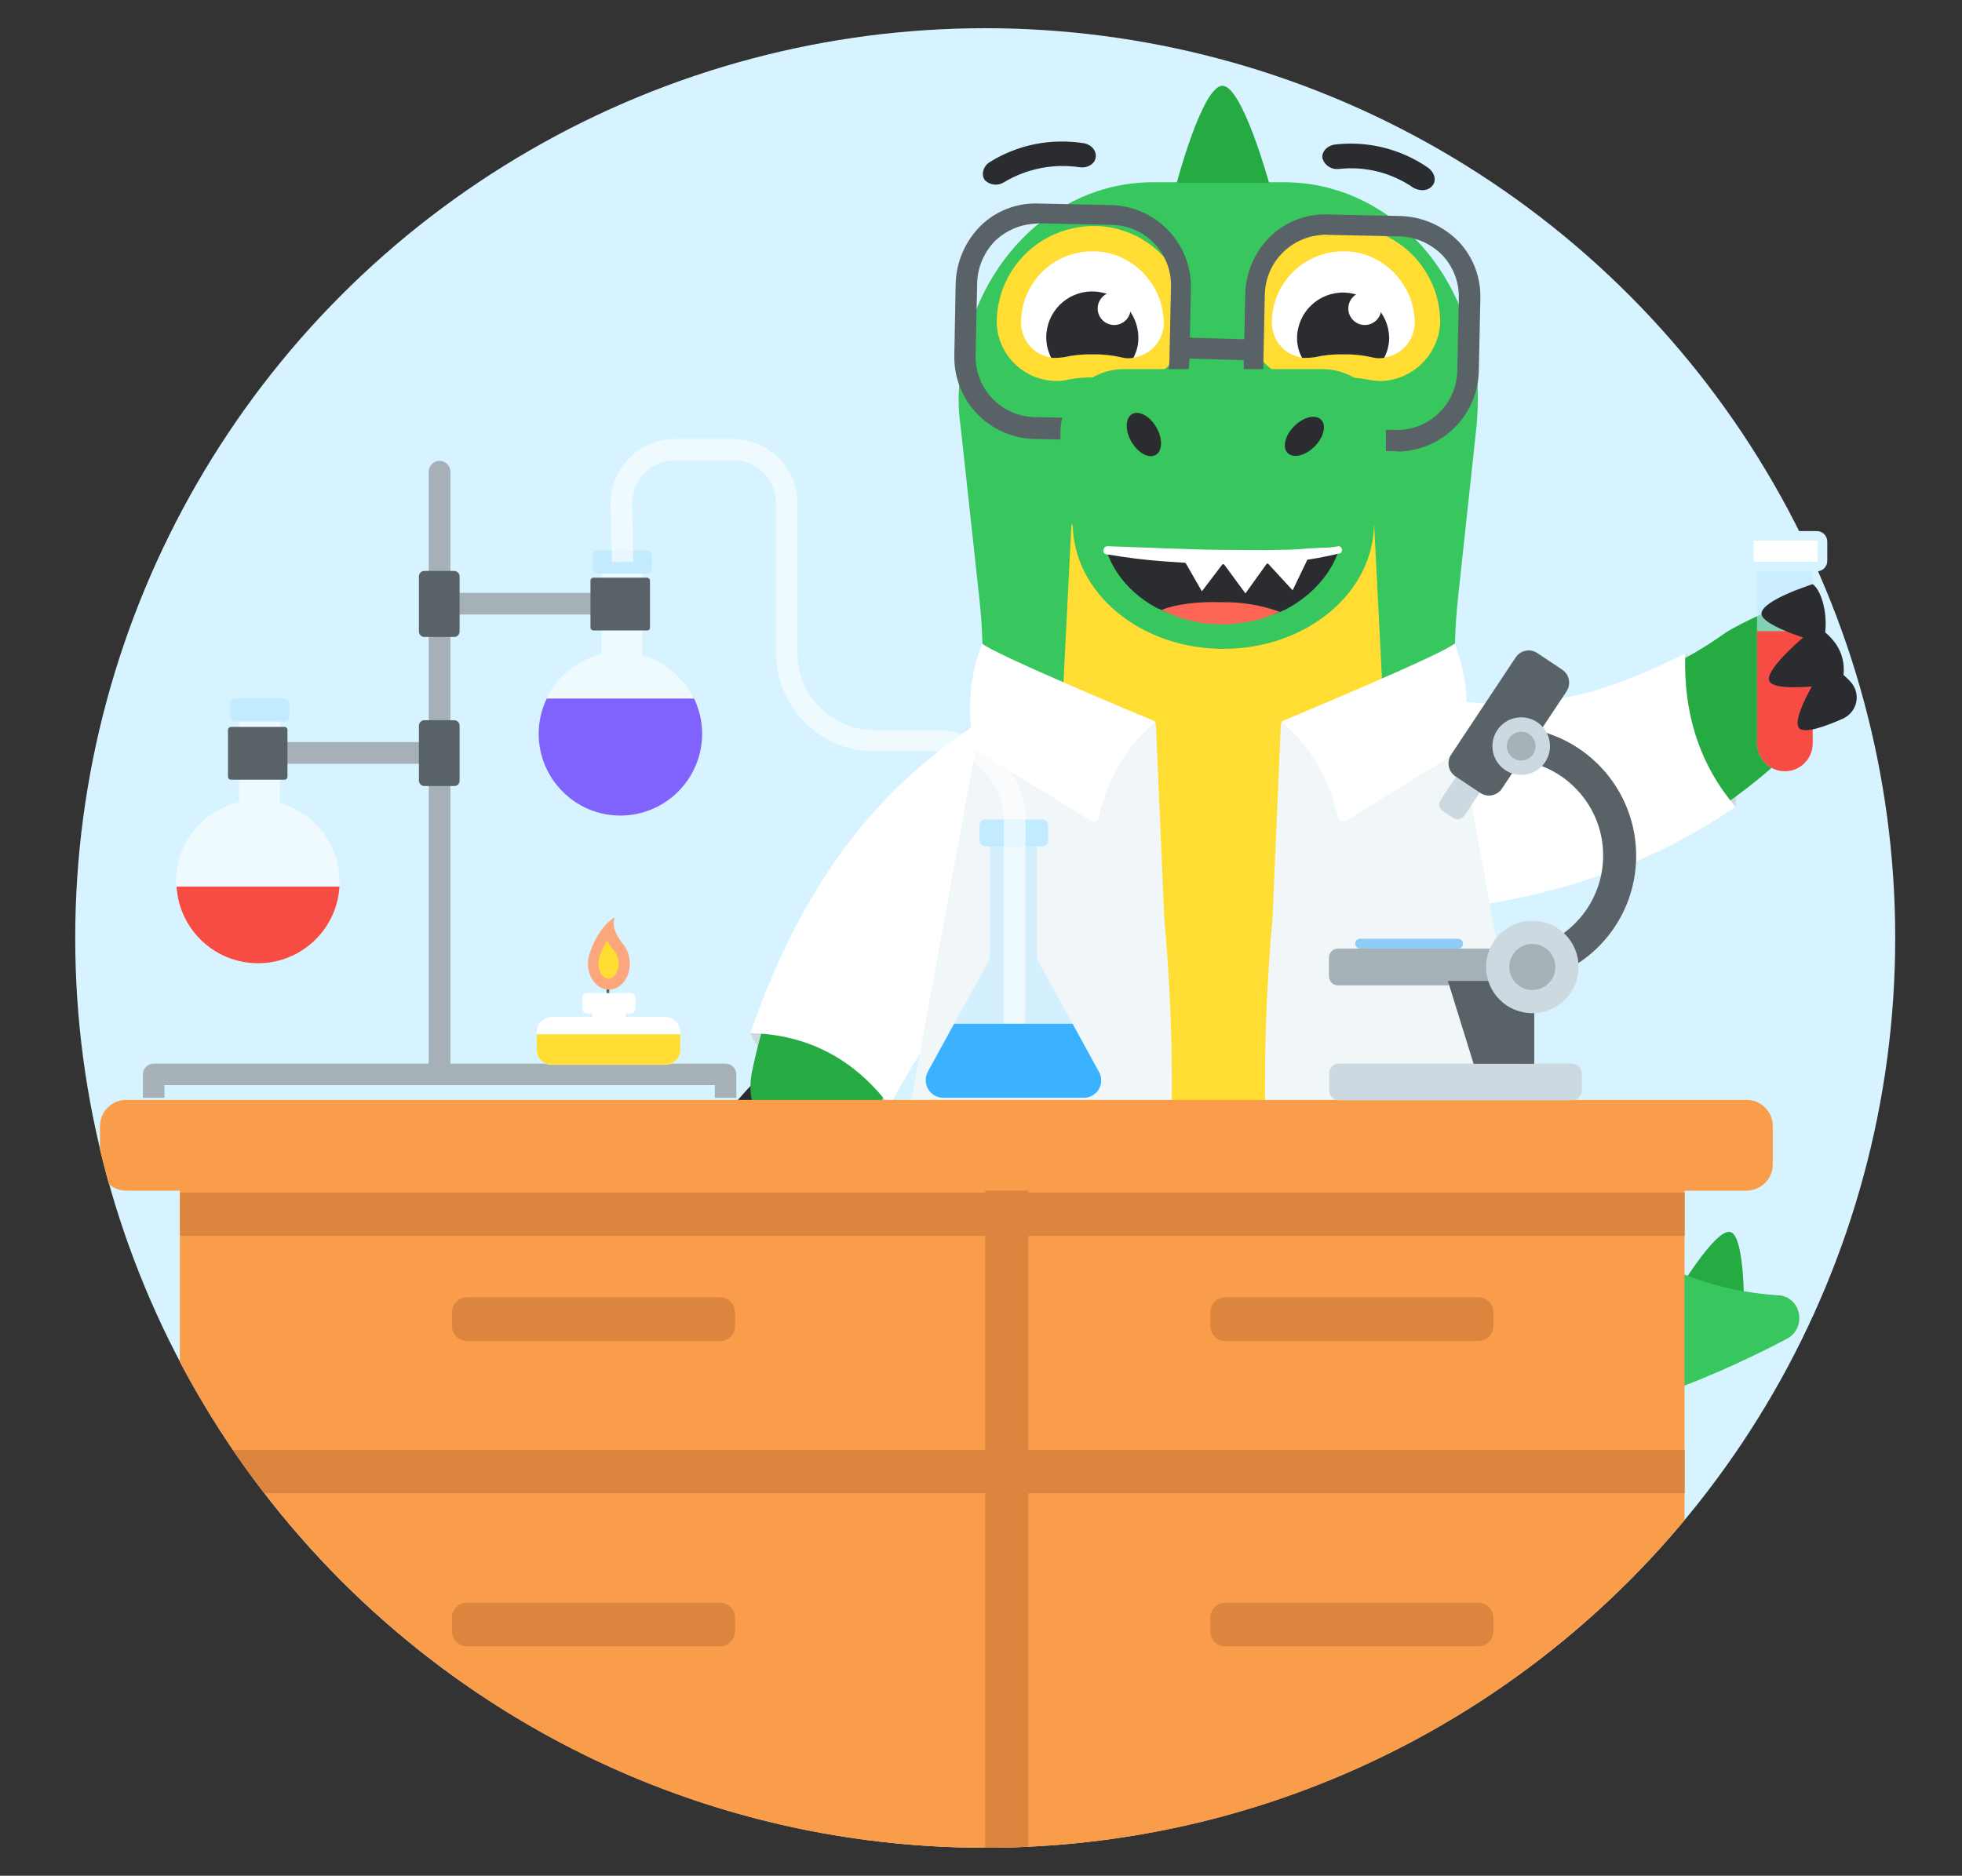 <?xml version="1.0" encoding="utf-8"?>
<!-- Generator: Adobe Illustrator 25.4.1, SVG Export Plug-In . SVG Version: 6.00 Build 0)  -->
<svg version="1.1" id="Layer_1" xmlns="http://www.w3.org/2000/svg" xmlns:xlink="http://www.w3.org/1999/xlink" x="0px" y="0px"
	 viewBox="0 0 1022.4 977.7" style="enable-background:new 0 0 1022.4 977.7;" xml:space="preserve">
<rect x="0" y="0" width="1022.4" height="977.7" fill="#333333" stroke="none"/>
<style type="text/css">
	.st0{fill-rule:evenodd;clip-rule:evenodd;fill:#D7F3FF;}
	.st1{clip-path:url(#SVGID_00000047742701525937948300000009907734994615994507_);}
	.st2{fill:#CDD9E1;}
	.st3{fill:#E8EEF4;}
	.st4{fill:#2B2C30;}
	.st5{fill:#25AB41;}
	.st6{fill:#38C65E;}
	.st7{fill:#FFFFFF;}
	.st8{fill:#FFDD33;}
	.st9{fill:#596267;}
	.st10{fill:#FC6454;}
	.st11{fill:#F1F6F9;}
	.st12{opacity:0.6;fill:#C2EBFF;enable-background:new    ;}
	.st13{fill:#FFFFFF;stroke:#D7F3FF;stroke-width:5;stroke-miterlimit:10;}
	.st14{fill:#F74C43;}
	.st15{fill:#F99D4B;}
	.st16{fill:#DB853E;}
	.st17{fill:#A5B1B7;}
	.st18{fill:#8DCCF5;}
	.st19{opacity:0.6;fill:#FFFFFF;enable-background:new    ;}
	.st20{fill:#C2EBFF;}
	.st21{fill:#3AB2FF;}
	.st22{fill:#FBA67C;}
	.st23{fill:#8063FC;}
</style>
<circle class="st0" cx="513.4" cy="488.9" r="474.2"/>
<g>
	<g>
		<g>
			<defs>
				<path id="SVGID_1_" d="M987.6,488.9c0,261.9-212.3,474.2-474.2,474.2S39.2,750.8,39.2,488.9S251.5,14.7,513.4,14.7
					c83.4,0,166.1,22.1,238.2,64.1c35,20.4,67.4,45.3,96.2,73.9c14.3,14.3,27.8,29.4,40.2,45.4c12.8,16.5,22.3,35,39.2,47.5
					c7,5.2,14.3,10.1,20.8,16c15.5,14.3,25.5,34.3,27.6,55.2c1.4,14-0.6,27.9-1.3,41.8c-0.7,14.5,2.1,26.5,4.8,40.5
					C984.8,428.8,987.6,458.8,987.6,488.9z"/>
			</defs>
			<clipPath id="SVGID_00000085931151396939356950000014935913414071265980_">
				<use xlink:href="#SVGID_1_"  style="overflow:visible;"/>
			</clipPath>
			<g style="clip-path:url(#SVGID_00000085931151396939356950000014935913414071265980_);">
				<path class="st2" d="M391,538.5c0,0,10,30,72.5,37.9v-31.1l-54.9-24.7L391,538.5z"/>
				<path class="st2" d="M878.4,340.6c0,0,31.4,24.3,26,79.9l-30.5,3.4l-2.2-63.9L878.4,340.6z"/>
				<path class="st3" d="M491.8,498.9L456.6,699c-2,10.4,0.6,16.5,11.1,19.1c43,11,149.3,40,199.8,33.4
					c64.1-8.2,95.8-66.3,95.8-66.3l-80.4-316.3l-184.8,71L491.8,498.9z"/>
				<g id="hand_back_00000026868018694481006840000010045609466699546015_">
					<path class="st4" d="M427.4,595.8l26.6-10.9c0,0,4.3,31.3-1.7,33.8C446.2,620.8,427.4,595.8,427.4,595.8z"/>
					<path class="st4" d="M401.7,589.1l29.7,7.3c0,0-16,29.7-22.5,28C402.4,622.7,401.7,589.1,401.7,589.1z"/>
					<path class="st4" d="M391.3,565.8l14.8,24.4c0,0-30.1,8.9-33.4,3.7C369.5,588.5,391.3,565.8,391.3,565.8z"/>
					<path class="st5" d="M576.5,414.6c-0.2-0.3-0.3-0.7-0.3-1.1c-9.3-26-37.9-39.6-63.9-30.4c-4.9,1.7-9.4,4.2-13.6,7.3
						c-55,41-93.1,100.9-106.8,168.1c-8.6,41.2,50.1,57.9,66.1,18.7c17.9-43.8,51-79.7,93.2-101.1
						C574.1,465.1,585,438.6,576.5,414.6z"/>
				</g>
				<g id="tail_00000077283558264375742560000002895067342478161565_">
					<g id="horns_00000107574627809394150600000018012287536944893876_">
						<path class="st5" d="M908.8,684.6l-35.3-10.1c0,0,20.5-34.7,28.3-32.3S908.8,684.6,908.8,684.6z"/>
					</g>
					<path class="st6" d="M931.2,697.8c-48.7,25.7-94.9,40.6-137,48.1h-0.3c-2.6,0.3-5.6,1.1-8.2,1.5c-12.6,1.9-62.8,12.6-74.8,13.4
						c0,0,56.6-249,56.9-244.2c2.3,33.7,14.6,66,35.3,92.7c9.5,12.1,20.5,22.8,32.8,32.1c6.2,4.6,12.6,8.8,19.4,12.6
						c11.7,6.4,24,11.5,36.8,15.2c11.1,3.2,22.4,5.1,33.9,5.9h0.3C938.5,675.5,941.9,692,931.2,697.8z"/>
				</g>
				<g id="leg_front_00000087392110227699194580000003091105114815305862_">
					<path class="st5" d="M681,822.5h88.6V621.6c0-27.6-22.3-49.9-49.9-49.9l0,0c-27.6,0-49.9,22.4-49.9,49.9V811
						c-0.4,5.9,4.1,11.1,10,11.5C680.3,822.5,680.6,822.5,681,822.5z"/>
					<path class="st4" d="M789,792c-17.3-26.5-52.8-34-79.4-16.8c-16.2,10.6-26,28.6-26.1,48h114.3C798,812.2,794.9,801.3,789,792z"
						/>
				</g>
				<g id="leg_back_00000081626860667426709280000006824468465353189534_">
					<path class="st5" d="M588.4,822.5h-88.7V621.6c0-27.6,22.4-49.9,50-49.9l0,0c27.6,0,49.9,22.4,49.9,49.9V811
						c0.2,6.2-4.7,11.3-10.8,11.5C588.7,822.5,588.5,822.5,588.4,822.5z"/>
					<path class="st4" d="M480.4,792c17.3-26.5,52.8-34,79.4-16.8c16.2,10.6,26,28.6,26.1,48H471.6
						C471.4,812.2,474.5,801.3,480.4,792z"/>
				</g>
				<g id="hand_front_00000126301979762605377260000013597975103863333566_">
					<path class="st5" d="M709.7,406.6c-0.2,0.3-0.2,0.8-0.3,1.1c-5.8,27,11.3,53.6,38.4,59.5c5,1.1,10.2,1.4,15.3,0.9
						c68.4-5.8,132.3-36.6,179.5-86.5c12.1-12.8,8.4-25.4,1.5-37c-5.6-9.6-1.5-25.8-6.5-30.3c-3.3-2.9-32.3,11.4-38.3,15.4
						c-40.4,29.1-90.7,42-135.5,38.1C738.4,364.9,715,381.7,709.7,406.6z"/>
				</g>
				<path class="st7" d="M904.4,420.5C858,452.2,810,467,756,474l-16.8-110.1c51.2,4.8,78.7,6.9,139-23.3
					C877.1,372.4,886,399,904.4,420.5z"/>
				<path class="st7" d="M391,538.5c25.5-73.3,63-128.3,127.2-167l27.4,98.4c-33,29.3-59.9,65.2-82,106.5
					C445,551.8,420.8,539.2,391,538.5z"/>
				<path id="body_00000179643138018968917450000007128096062815474354_" class="st6" d="M682.9,697.7c-1.9,0.8-3.7,1.1-5.6,1.9l0,0
					c-13.9,4.2-28.3,6.4-42.8,6.5c-14.1,0-28.1-2-41.7-5.9c-2.2-0.8-4.5-1.5-7-2.2l0,0c-52.9-18.7-89.3-58.5-88.9-112.8v-3.4
					l14.5-219.9c1.1-16.7,0.8-33.5-1.1-50.2l-9.7-89.3c-1.3-8.7-1.4-17.4-0.3-26.1C505.6,139.6,547.9,95,600.8,95h68.4
					c52.9,0,95.3,44.6,100.5,101.2c0.6,8.7,0.5,17.4-0.3,26.1l-9.6,89c-1.8,16.7-2.2,33.5-1.1,50.2l14.5,220
					C774,637.5,737.2,679.1,682.9,697.7z"/>
				<path id="horn_00000175322339118040033720000004837456370049331841_" class="st5" d="M661.3,95.3h-48.1c0,0,13.4-50.6,23.8-50.6
					S661.3,95.3,661.3,95.3z"/>
				<path id="belly_00000126299886445506581580000013825050469102233996_" class="st8" d="M697.1,687.7
					c-12.1,8.8-26.1,14.6-40.9,16.8c-7,1.1-14.1,1.6-21.1,1.6c-3.7,0-7,0-10.8-0.3c-22.7-1.9-45.2-10.8-61-27.2
					c-15.8-15.8-24-37.6-22.4-59.9l17.6-348.8h157.4l17.4,343.9C735,644.6,720.9,669.8,697.1,687.7z"/>
				<path class="st8" d="M697.1,687.7c-12.1,8.8-26.1,14.6-40.9,16.8c-7,1-14.1,1.6-21.1,1.5c-3.7,0-7,0-10.8-0.3
					c-22.7-1.9-45.2-10.8-61-27.2c-15.8-15.8-24-37.6-22.4-59.9L552.7,385c24.5,7.6,50,11.5,75.6,11.4c31.9,0.2,63.5-5.9,93.1-17.7
					l11.9,234.8C735,644.6,720.9,670,697.1,687.7z"/>
				<g id="eye_back_00000145742567545590418520000018168205625464674437_">
					<path class="st7" d="M588,193.1c-1.8,0-3.5-0.1-5.3-0.3c-4.4-1-8.9-1.6-13.4-1.5c-4.5-0.1-9,0.4-13.4,1.5
						c-1.7,0.3-3.5,0.4-5.3,0.3c-1.1,0-2.3-0.1-3.4-0.3c-12.1-1.8-21.1-12-21.5-24.3v-0.8c0-24,19.5-43.5,43.6-43.5h1.1
						c23.6,0.8,42.3,20,42.5,43.5v0.3c-0.2,12.3-9.4,22.6-21.6,24.3C590.3,192.8,589.2,193.1,588,193.1z"/>
					<path class="st8" d="M570.8,117.8c-8.3-0.1-16.5,1.8-23.9,5.5c-13.8,7-23.7,20.1-26.6,35.3c-0.6,3.1-0.9,6.2-0.9,9.3v0.3
						c0.4,15.4,12,28.1,27.2,30.1c1.3,0.2,2.7,0.3,4,0.3c2.2,0,4.3-0.3,6.5-0.8c8.1-1.5,16.4-1.5,24.6,0c2.1,0.4,4.3,0.7,6.5,0.8
						c1.5,0.1,3-0.1,4.5-0.3c15.2-2.3,26.6-15.2,27.1-30.5v-0.3c-0.1-16.5-8.4-31.9-22.1-41.2C589.7,120.9,580.3,117.9,570.8,117.8z
						 M606.5,168.5c-0.2,9.1-7,16.7-16,17.9h-2.6c-1.2,0.1-2.5-0.1-3.7-0.3c-4.9-1.1-9.9-1.6-14.9-1.5c-5-0.1-10,0.4-14.9,1.5
						c-1.2,0.3-2.5,0.4-3.7,0.3h-2.6c-9.1-1.1-15.9-8.8-16-17.9v-0.3c-0.1-20.5,16.5-37.1,36.9-37.2c0.1,0,0.1,0,0.2,0h1.1
						c19.7,0.3,36.1,17.4,36.1,37.2L606.5,168.5L606.5,168.5z"/>
					<path class="st4" d="M593.2,175.7c0.1,3.8-0.8,7.5-2.6,10.8c-2.1,0.4-4.4,0.3-6.5-0.3c-4.9-1.1-9.9-1.6-14.9-1.5
						c-5-0.1-10,0.4-14.9,1.5c-2.1,0.3-4.3,0.4-6.5,0.3c-1.7-3.3-2.6-7-2.6-10.8c0.1-13.2,10.8-23.8,23.9-23.8
						S593,162.5,593.2,175.7z"/>
					<circle class="st7" cx="580.6" cy="160.8" r="8.6"/>
				</g>
				<g id="eye_front_00000101100618646088729560000000925116932604890764_">
					<path class="st7" d="M718.5,193.1c-1.8,0.1-3.5-0.1-5.3-0.3c-4.4-1-8.9-1.6-13.4-1.5c-4.5-0.1-9,0.4-13.4,1.5
						c-1.7,0.3-3.5,0.4-5.3,0.3c-1.2,0-2.3-0.1-3.4-0.3c-12.1-1.8-21.1-12-21.5-24.3v-0.8c-0.1-23.9,19.1-43.4,43-43.5
						c0.2,0,0.4,0,0.5,0h1.1c23.5,0.8,42.2,20,42.4,43.5v0.3c-0.2,12.3-9.4,22.6-21.6,24.3C720.7,192.9,719.6,193.2,718.5,193.1z"/>
					<path class="st8" d="M701.4,118c-4.8-0.1-9.5,0.4-14.1,1.5c-5,1.2-9.7,3.2-14,6c-14.5,9.2-23.3,25.2-23.3,42.4v0.3
						c0.4,15.4,12,28.1,27.2,30.1c1.3,0.2,2.7,0.3,4,0.3c2.2,0,4.3-0.3,6.5-0.8c8.1-1.5,16.4-1.5,24.6,0c2.1,0.4,4.3,0.7,6.5,0.8
						c1.5,0,3-0.1,4.5-0.3c15.2-2.3,26.7-15.1,27.2-30.5v-0.3C750.2,140.5,728.5,118.5,701.4,118z M737.2,168.5
						c-0.2,9.1-7,16.7-16,17.9h-2.6c-1.3,0.1-2.5-0.1-3.7-0.3c-4.9-1.1-9.9-1.6-14.9-1.5c-5-0.1-10,0.4-14.9,1.5
						c-1.2,0.3-2.5,0.4-3.7,0.3h-2.6c-9.1-1.1-15.9-8.7-16-17.9v-0.3c-0.1-20.5,16.5-37.1,37-37.2c0.1,0,0.1,0,0.2,0h1.1
						c19.7,0.3,36.1,17.4,36.1,37.2L737.2,168.5L737.2,168.5z"/>
					<path class="st4" d="M723.9,175.7c0.1,3.8-0.9,7.5-2.6,10.8c-2.1,0.4-4.4,0.3-6.5-0.3c-4.9-1.1-9.9-1.6-14.9-1.5
						c-5-0.1-10,0.4-14.9,1.5c-2.1,0.3-4.3,0.4-6.5,0.3c-1.8-3.3-2.7-7-2.6-10.8c0.4-13.2,11.4-23.6,24.7-23.2
						C713.3,152.9,723.5,163.1,723.9,175.7L723.9,175.7z"/>
					<circle class="st7" cx="711.2" cy="160.8" r="8.6"/>
				</g>
				
					<ellipse id="jaw_00000170994853534443731560000001314104037090531747_" class="st6" cx="637.5" cy="272.7" rx="78.5" ry="65.5"/>
				<path id="brow_back_00000111192835982452765330000003528571659675613613_" class="st4" d="M562.8,87.2
					c-13.8-2.1-27.9,0.7-39.8,7.9c-3.1,1.9-7.1,1.4-9.7-1.1l0,0c-2.2-2.6-1.1-7.5,2.6-9.6c14.5-9,31.7-12.4,48.5-9.8
					c4.5,0.6,7.3,4.3,6.5,7.8l0,0C570.3,85.6,566.6,87.7,562.8,87.2z"/>
				<path id="brow_front_00000071518903212054852300000017714600362966709144_" class="st4" d="M736.4,97.8
					c-11.4-7.9-25.3-11.3-39-9.7c-3.6,0.3-7-1.8-8.2-5.3l0,0c-0.8-3.4,2.2-7,6.7-7.5c16.9-1.9,34,2.3,48.1,12c3.7,2.6,4.8,7,2.2,9.7
					l0,0C743.9,99.7,739.8,99.7,736.4,97.8z"/>
				<g id="glasses_back_00000106142396922803702010000004613693507488332950_">
					<path class="st9" d="M581.2,229.5c-1.5,0.2-3.1,0.2-4.7,0l-37.8-0.7c-23.3-0.7-41.8-20-41.4-43.4l0.7-37.9
						c0.4-11.3,5.1-21.9,13.1-29.9c8.1-7.9,19.1-12,30.4-11.5l37.8,0.8c23.3,0.7,41.7,20.1,41.3,43.4l-0.8,37.8
						c-0.4,11.3-5.1,21.9-13,29.9C599.8,224.6,590.8,228.6,581.2,229.5z M538,116.7c-7.1,0.6-13.7,3.6-19,8.4
						c-6,5.9-9.5,13.8-9.8,22.2l-0.8,37.8c-0.5,17.3,13.2,31.8,30.5,32.3c0.1,0,0.3,0,0.4,0l37.8,0.8l0,0
						c17.3,0.5,31.8-13.2,32.3-30.5c0-0.1,0-0.3,0-0.4l0.8-37.8c0.5-17.3-13.2-31.8-30.5-32.3c-0.1,0-0.3,0-0.4,0l-37.8-0.8
						C540.1,116.6,538.9,116.6,538,116.7L538,116.7z"/>
				</g>
				<g id="glasses_front_00000142170757070769906660000012493926899210352805_">
					<path class="st9" d="M731.6,235.2c-1.4,0.2-2.9,0.2-4.3,0l-37.8-0.8c-23.3-0.7-41.8-20-41.4-43.4l0.8-37.8
						c0.3-11.3,5-22,13-29.9c8.1-7.9,19.1-12,30.3-11.5l37.8,0.8c11.3,0.4,21.9,5.1,29.9,13.1c7.8,8.1,11.9,19.1,11.5,30.3
						l-0.8,37.8C769.9,215.5,753.2,233.2,731.6,235.2z M688.3,122.5c-16.1,1.3-28.7,14.5-29.2,30.7l-0.8,37.8
						c-0.5,17.3,13.2,31.8,30.5,32.3c0.2,0,0.3,0,0.5,0l37.8,0.8l0,0c17.3,0.5,31.8-13.2,32.3-30.5c0-0.1,0-0.3,0-0.4l0.8-37.8
						c0.2-8.3-2.9-16.4-8.6-22.4c-5.9-6-13.8-9.5-22.2-9.8l-37.8-0.8C691,122.2,689.7,122.3,688.3,122.5L688.3,122.5z"/>
					<path class="st9" d="M653.8,187.9H653l-36.6-1.1c-3-0.2-3.3-2.8-3.1-5.9c0.2-3.1,0.5-5.1,3.4-5l36.6,1.1
						c2.9,0.1,5.2,2.5,5.1,5.4c0,0.1,0,0.1,0,0.2C658.6,185.3,656.6,187.7,653.8,187.9C653.9,187.9,653.9,187.9,653.8,187.9z"/>
				</g>
				<path id="mouth_00000160168149833454984060000005336060077438050445_" class="st4" d="M700,272.7c0,19-12.3,35.8-30.5,45.2
					l-2.6,1.1c-8.9,4-19,2.8-29.7,2.8c-11.5,0-22.7,0.9-32-3.9l-2.6-1.1c-17.1-9.3-28.3-25.4-28.3-43.9c0-29.1,28.3-52.4,62.8-52.4
					C672,220.3,700,243.8,700,272.7z"/>
				<path id="nose_00000007413675579203509030000007068599767662434443_" class="st6" d="M689.1,287.7c-32,3.4-66.6,1.8-103.4,0
					c-18.3-0.1-33.1-14.9-33.1-33.1v-29.1c0.1-18.3,14.9-33.1,33.1-33.1h103.4c18.3,0.1,33.1,14.9,33.1,33.1v29.1
					C722.2,272.9,707.4,287.7,689.1,287.7z"/>
				<g id="nostries_00000095297546863512204060000006124798002053335958_">
					<ellipse transform="matrix(0.866 -0.5 0.5 0.866 -33.389 328.382)" class="st4" cx="596.1" cy="226.5" rx="7.5" ry="12.3"/>
					
						<ellipse transform="matrix(0.707 -0.707 0.707 0.707 38.322 547.286)" class="st4" cx="679.8" cy="227.4" rx="12.3" ry="7.5"/>
				</g>
				<path id="tongue_00000039831462764965671930000003275863940315479729_" class="st10" d="M666.9,318.9
					c-9.3,4.3-19.5,6.5-29.7,6.5c-11.1,0.1-22.1-2.5-32-7.5c7.5-2.9,19-4.5,31.6-4C647,313.7,657.2,315.4,666.9,318.9z"/>
				<g id="teeth_00000075857676638267676490000012118951494864784308_">
					<polygon class="st7" points="635.6,291.1 662.4,290.6 649,309.3 					"/>
					<polygon class="st7" points="615.1,288.7 639.7,290.6 626.3,308.2 					"/>
					<polygon class="st7" points="658.6,291.4 683.2,287.7 673.6,307.7 					"/>
				</g>
				<path id="mouth-2_00000028300360118672493850000000058811853500156597_" class="st7" d="M577.2,284.7l30.1,1.1
					c10.1,0.3,20.1,0.8,30.1,0.8s20.1,0.3,30.1,0c4.8,0,10.1-0.3,14.9-0.8c2.6,0,4.8-0.3,7.5-0.3c2.6,0,4.8-0.3,7.5-0.8l0,0
					c1,0,1.8,0.7,1.9,1.7c0,0.1,0,0.1,0,0.2c0,0.8-0.3,1.9-1.5,1.9c-9.9,2.4-20,4-30.1,4.8s-20.5,0.8-30.5,0.8s-20-0.8-30.5-1.5
					c-10.1-0.7-20.2-2-30.1-3.7c-0.9,0-1.7-0.8-1.6-1.7c0-0.1,0-0.3,0.1-0.4C575.1,285.5,576,284.7,577.2,284.7z"/>
				<path class="st11" d="M508.3,390.8l-59,322.4c-1.2,6.5,2.9,12.7,9.3,14.2L588.2,745c4.1,0.9,8.1-1.7,9-5.8
					c0.1-0.6,0.2-1.2,0.2-1.8l5.7-53.3c8.7-68.1,9.9-137,3.6-205.4l-4.3-100.2c0-1.7-0.3-2.2-2-2.8l-70.3-27.2L508.3,390.8z"/>
				<path class="st7" d="M511.8,335.4c5.1,5.1,82,37.2,89.7,40.4c0.3,0.2,0.5,0.6,0.2,0.8c-20.4,16.6-27.1,40-29.1,49.3
					c-0.3,1.5-1.8,2.6-3.4,2.2c-0.3-0.1-0.6-0.2-0.9-0.4l-60.2-37C503.6,372.4,504.9,353,511.8,335.4z"/>
				<path class="st11" d="M761.6,390.8l59,322.4c1.2,6.5-2.9,12.7-9.3,14.2L681.7,745c-4.1,0.9-8.1-1.7-9-5.8
					c-0.1-0.6-0.2-1.2-0.2-1.8l-5.8-53.3c-8.7-68.1-9.8-137-3.6-205.4l4.3-100.2c0-1.7,0.3-2.2,2-2.8l70.3-27.2L761.6,390.8z"/>
				<path class="st7" d="M758,335.4c-5.1,5.1-82,37.2-89.7,40.4c-0.3,0.2-0.5,0.6-0.2,0.8c20.4,16.6,27.1,40,29.1,49.3
					c0.3,1.5,1.8,2.6,3.4,2.2c0.3-0.1,0.6-0.2,0.9-0.4l60.2-37C766.2,372.4,764.9,353,758,335.4z"/>
				<path class="st12" d="M944.6,282.6v104.9c0,8.1-6.6,14.5-14.5,14.5c-8.1,0-14.5-6.6-14.5-14.5V282.6H944.6z"/>
				<path class="st13" d="M946.7,295.3h-32.4c-1.6,0-3-1.4-3-3l0,0v-10c0-1.6,1.3-3,3-3l0,0h32.4c1.6,0,3,1.3,3,3l0,0v10
					C949.7,294,948.4,295.3,946.7,295.3L946.7,295.3z"/>
				<path class="st14" d="M944.6,329v58.5c0,8.1-6.6,14.5-14.5,14.5c-8.1,0-14.5-6.6-14.5-14.5V329H944.6z"/>
				<path class="st4" d="M950.9,346.6c5.5,1.7,10.5,5.1,14.1,9.6c4.1,5.3,3.1,12.8-2.2,16.9c-0.9,0.6-1.7,1.2-2.7,1.6
					c-8.8,3.9-20,7.9-22.6,4.8C932.8,374,950.9,346.6,950.9,346.6z"/>
				<path class="st4" d="M946.7,326.3c12.3,8.1,15.9,17.9,13.3,29.6c0,0-35,5.8-38-0.9C918.9,348.4,946.7,326.3,946.7,326.3z"/>
				<path class="st4" d="M944.6,304.5c5.8,4.2,8.8,20.6,5.2,31c0,0-32-8.8-31.9-15.7C918.1,312.8,944.6,304.5,944.6,304.5z"/>
				<rect x="93.7" y="611.8" class="st15" width="784.1" height="377"/>
				<rect x="513.4" y="611.8" class="st16" width="22.5" height="377"/>
				<path class="st15" d="M910,620.6H65.8c-7.6,0-13.7-6.1-13.7-13.7V587c0-7.6,6.1-13.7,13.7-13.7h844.3c7.6,0,13.7,6.1,13.7,13.7
					v19.9C923.8,614.5,917.6,620.6,910,620.6z"/>
				<path class="st2" d="M819.3,573.5H697.7c-2.8,0-5.1-2.3-5.1-5.1c0,0,0,0,0-0.1v-8.8c0-2.8,2.2-5.1,5-5.1c0,0,0,0,0.1,0h121.5
					c2.8,0,5.1,2.3,5.1,5.1l0,0v8.8c0.1,2.7-2,5-4.7,5.1C819.5,573.5,819.4,573.5,819.3,573.5z"/>
				<path class="st17" d="M796.9,513.6h-99.7c-2.6,0-4.6-2.1-4.7-4.7v-9.8c0-2.6,2.1-4.6,4.7-4.7h99.7c2.6,0,4.6,2.1,4.7,4.7v9.8
					C801.6,511.4,799.5,513.5,796.9,513.6z"/>
				<path class="st9" d="M784.3,513v-17c27.6,0.6,50.5-21.4,51.1-49s-21.4-50.5-49-51.1c-0.7,0-1.4,0-2.1,0v-17
					c37-0.7,67.6,28.8,68.3,65.9s-28.8,67.6-65.9,68.3C785.9,513,785.1,513,784.3,513z"/>
				<polygon class="st9" points="754.5,511.3 799.5,511.3 799.5,554.5 767.9,554.5 				"/>
				<circle class="st2" cx="798.5" cy="504" r="24.1"/>
				<circle class="st17" cx="798.5" cy="504" r="12"/>
				<path class="st2" d="M757.2,426.3l-5.3-3.5c-1.9-1.2-2.5-3.8-1.2-5.8c0-0.1,0.1-0.1,0.1-0.2l19.4-29.1c1.2-1.9,3.8-2.5,5.8-1.3
					c0.1,0,0.1,0.1,0.2,0.1l5.2,3.5c1.9,1.2,2.5,3.8,1.3,5.7c0,0.1-0.1,0.1-0.1,0.2L763.2,425C761.7,427.1,759.2,427.6,757.2,426.3z
					"/>
				<path class="st9" d="M771.4,413.3l-12.9-8.6c-3.8-2.5-4.8-7.6-2.3-11.4l0,0l33.6-50.6c2.5-3.8,7.6-4.8,11.3-2.3L814,349
					c3.8,2.5,4.8,7.6,2.3,11.4L782.7,411C780.2,414.8,775.1,415.8,771.4,413.3z"/>
				<circle class="st2" cx="792.7" cy="388.9" r="15"/>
				<circle class="st17" cx="792.7" cy="388.9" r="7.5"/>
				<path class="st18" d="M759.9,489.3h-51.2c-1.4,0-2.5,1.1-2.5,2.5l0,0l0,0c0,1.4,1.1,2.5,2.5,2.6l0,0h51.2c1.4,0,2.5-1.1,2.5-2.5
					l0,0l0,0C762.4,490.5,761.3,489.4,759.9,489.3z"/>
				<path class="st17" d="M383.7,572.2h-11.2v-6.6H85.7v6.6H74.5V560c0-3.1,2.5-5.6,5.6-5.6h298c3.1,0,5.6,2.5,5.6,5.6V572.2z"/>
				<path class="st17" d="M230,398.1h-95.4c-3.1-0.2-5.4-2.9-5.3-6c0.2-2.8,2.4-5.1,5.3-5.3h95.6c3.1-0.2,5.8,2.2,6,5.3
					c0.2,3.1-2.2,5.8-5.3,6c-0.2,0-0.5,0-0.7,0H230z"/>
				<path class="st17" d="M324.3,320.3H230c-3.1-0.2-5.4-2.9-5.3-6c0.2-2.8,2.4-5.1,5.3-5.3h94.3c3.1,0.2,5.4,2.9,5.3,6
					C329.4,317.9,327.1,320.2,324.3,320.3z"/>
				<path class="st17" d="M229,565.7c-3.1,0-5.6-2.5-5.6-5.6V245.5c0.2-3.1,2.9-5.4,6-5.3c2.8,0.2,5.1,2.4,5.3,5.3V560
					C234.6,563.1,232.1,565.7,229,565.7L229,565.7z"/>
				<path class="st9" d="M236.7,332h-15.6c-1.5,0-2.8-1.3-2.8-2.8v-28.8c0-1.5,1.2-2.8,2.8-2.8h15.6c1.5,0,2.8,1.3,2.8,2.8v28.7
					C239.5,330.7,238.3,332,236.7,332L236.7,332z"/>
				<path class="st9" d="M236.7,409.7h-15.6c-1.5,0-2.8-1.3-2.8-2.8v-28.7c0-1.5,1.3-2.8,2.8-2.8h15.6c1.5,0,2.8,1.3,2.8,2.8v28.7
					C239.5,408.5,238.3,409.7,236.7,409.7z"/>
				<path class="st19" d="M365.9,382.4c0,23.5-19.1,42.6-42.6,42.6s-42.6-19.1-42.6-42.6c0-19.8,13.6-36.9,32.9-41.4v-47.9h21.1
					v48.5c11.7,3.3,21.5,11.6,26.8,22.6C364.4,369.8,365.9,376.1,365.9,382.4z"/>
				<path class="st20" d="M337,299h-25.4c-1.5,0-2.8-1.3-2.8-2.8v-6.5c0-1.5,1.2-2.8,2.8-2.8H337c1.6,0,2.8,1.3,2.8,2.8v6.5
					C339.8,297.8,338.6,299,337,299z"/>
				<path class="st20" d="M543,441.1h-29.4c-1.7,0-3.2-1.4-3.2-3.1v-0.1v-7.6c0-1.7,1.4-3.2,3.1-3.2h0.1H543c1.7,0,3.2,1.4,3.2,3.1
					v0.1v7.6c0.1,1.7-1.3,3.2-3,3.2C543.2,441.1,543.1,441.1,543,441.1z"/>
				<path class="st19" d="M176.9,459.5c0,0.9,0,1.8-0.2,2.7c-1.4,23.4-21.5,41.3-45,39.9c-21.5-1.3-38.6-18.4-39.9-39.9
					c0-0.8-0.1-1.7-0.1-2.7c0-19.8,13.6-36.9,32.9-41.4v-48h21.2v48.5C164.2,423.7,176.9,440.4,176.9,459.5z"/>
				<path class="st20" d="M148,376.1h-25.4c-1.5,0-2.8-1.3-2.8-2.8v-6.5c0-1.5,1.3-2.8,2.8-2.8H148c1.5,0,2.8,1.3,2.8,2.8v6.5
					c0.1,1.5-1.1,2.8-2.6,2.8C148.2,376.1,148.1,376.1,148,376.1z"/>
				<path class="st9" d="M337.2,328.6h-28c-0.9,0-1.5-0.7-1.5-1.5v-24.5c0-0.8,0.7-1.5,1.5-1.5h28c0.8,0,1.5,0.7,1.5,1.5v24.5
					c0.1,0.8-0.5,1.5-1.3,1.5C337.3,328.6,337.3,328.6,337.2,328.6z"/>
				<path class="st9" d="M148.3,406.4h-28c-0.9,0-1.5-0.7-1.5-1.5v-24.5c0-0.8,0.7-1.5,1.5-1.5h28c0.8,0,1.5,0.7,1.5,1.5v24.5
					C149.8,405.7,149.2,406.4,148.3,406.4z"/>
				<path class="st9" d="M318.8,551.8h-0.2l-7.3-1.8c-1.5-0.4-2.6-1.9-2.4-3.5c0.2-1.7,1.8-2.9,3.5-2.7l17.9,2.2
					c0.6,0,1.2-0.2,1.7-0.6c0.4-0.4,0.7-1,0.7-1.5c0-0.8-0.5-1.6-1.3-2l-8.8-4.2c-3.9-1.9-6.5-5.9-6.5-10.2v-26.4
					c0-0.4,0.3-0.7,0.7-0.7c0.4,0,0.7,0.3,0.7,0.7l0,0v26.3c0,3.8,2.2,7.3,5.6,9l8.8,4.2c1.2,0.6,2,1.9,2,3.2c0,1-0.5,2-1.3,2.7
					s-1.8,1-2.8,0.8l-17.9-2.2c-1-0.1-1.8,0.5-2,1.5l0,0c-0.1,0.9,0.4,1.7,1.2,2l7.3,1.8c0.4,0.1,0.6,0.5,0.6,0.8
					C319.4,551.3,319.1,551.8,318.8,551.8z"/>
				<path class="st7" d="M346.8,530.1h-20.7v-1.8h2.5c1.4,0,2.5-1.1,2.5-2.5v-5.7c0-1.4-1.1-2.5-2.5-2.5H306c-1.4,0-2.5,1.1-2.5,2.5
					v5.7c0,1.4,1.1,2.5,2.5,2.5h2.5v1.8h-21.1c-4.2,0-7.7,3.4-7.7,7.6c0,0,0,0,0,0.1v9.5c0,4.3,3.4,7.7,7.7,7.7l0,0h59.4
					c4.2,0,7.7-3.4,7.7-7.6c0,0,0,0,0-0.1v-9.5C354.6,533.6,351.1,530.1,346.8,530.1C346.9,530.1,346.8,530.1,346.8,530.1z"/>
				<path class="st12" d="M564.7,572.2h-73.1c-5.1,0-9.2-4.1-9.2-9.2c0-1.5,0.4-3,1.1-4.4l13.7-25l17.2-31.2
					c0.9-1.6,1.4-3.4,1.4-5.2V440h24.5v57c0,1.8,0.4,3.6,1.4,5.2l17.2,31.3l13.7,24.9c2.5,4.4,1,10-3.4,12.5
					C567.9,571.8,566.3,572.2,564.7,572.2z"/>
				<path class="st19" d="M534.3,551.1h-11.2V427.5c0-19.8-16-35.8-35.8-35.9h-31.7c-28.2,0-51-22.9-51.2-51v-78.3
					c0-12.4-10.1-22.4-22.5-22.4h-30.1c-12.4,0-22.4,10.1-22.4,22.5c0,0.1,0,0.3,0,0.4l0.6,30.1l-11.2,0.1l-0.6-30.1
					c-0.2-9,3.3-17.7,9.7-24.1c6.3-6.4,15-10,24-10H382c18.5,0,33.6,15.1,33.6,33.6v78.2c0,22,17.9,39.9,39.9,39.9h31.8
					c26,0,47.1,21.1,47.1,47.1L534.3,551.1z"/>
				<path class="st21" d="M564.7,572.2h-73.1c-5.1,0-9.2-4.1-9.2-9.2c0-1.5,0.4-3,1.1-4.4l13.7-25h61.7l13.7,25
					c2.5,4.3,1.1,9.8-3.2,12.3C568.1,571.8,566.4,572.2,564.7,572.2z"/>
				<path class="st8" d="M354.5,539.1v8.1c0,4.3-3.4,7.7-7.7,7.7l0,0h-59.4c-4.3,0-7.7-3.4-7.7-7.7l0,0v-8.1H354.5z"/>
				<path class="st8" d="M317.1,513c-4.5,0-8.1-4.9-8.1-10.8c0-1.2,0.1-2.5,0.4-3.7v-0.1c1.6-5.2,4.1-10,7.6-14.2
					c0.9,3.8,2.8,7.3,5.5,10.1c1.7,2.2,2.6,5,2.5,7.9C325.1,508.1,321.7,513,317.1,513z"/>
				<path class="st22" d="M322.6,483.2L322.6,483.2 M316.3,490c1.1,2.1,2.5,4.2,4.1,6l0,0c1.3,1.8,2,4,2,6.2c0,4.8-2.8,8-5.3,8
					s-5.3-3.2-5.3-8c0-1,0.1-1.9,0.4-2.8v-0.3c1.1-3.2,2.6-6.2,4.3-9.1 M319.9,478.4L319.9,478.4c-9.3,6-12.9,19.5-12.9,19.5l0,0
					c-0.4,1.4-0.6,2.8-0.6,4.3c0,7.6,4.9,13.6,10.9,13.6s10.9-6,10.9-13.6c0-3.5-1.1-6.9-3.2-9.7l0,0c-6-7.1-5.5-11.9-4.8-13.7
					C320.2,478.5,320,478.3,319.9,478.4L319.9,478.4z"/>
				<path class="st23" d="M365.9,382.4c0,23.5-19,42.6-42.5,42.7s-42.6-19-42.7-42.5c0-6.4,1.4-12.7,4.2-18.5h76.8
					C364.4,369.8,365.9,376.1,365.9,382.4z"/>
				<path class="st14" d="M176.9,462.1c-1.4,23.4-21.5,41.3-45,39.9c-21.5-1.3-38.6-18.4-39.9-39.9H176.9z"/>
				<rect x="93.8" y="755.8" class="st16" width="784.1" height="22.5"/>
				<rect x="93.8" y="621.7" class="st16" width="784.1" height="22.5"/>
				<path class="st16" d="M235.5,691.2V684c0-4.3,3.5-7.8,7.8-7.8h131.9c4.3,0,7.8,3.5,7.8,7.8v7.2c0,4.3-3.5,7.8-7.8,7.8H243.3
					C239,698.8,235.6,695.5,235.5,691.2z"/>
				<path class="st16" d="M235.5,850.3v-7.1c0-4.3,3.5-7.8,7.8-7.8h131.9c4.3,0,7.8,3.5,7.8,7.8v7.1c0,4.3-3.5,7.8-7.8,7.8H243.3
					C239,858.1,235.6,854.7,235.5,850.3z"/>
				<path class="st16" d="M630.7,691.2V684c0-4.3,3.5-7.8,7.8-7.8h131.9c4.3,0,7.8,3.5,7.8,7.8v7.2c0,4.3-3.5,7.8-7.8,7.8H638.5
					C634.2,699,630.7,695.5,630.7,691.2z"/>
				<path class="st16" d="M630.7,850.3v-7.1c0-4.3,3.5-7.8,7.8-7.8h131.9c4.3,0,7.8,3.5,7.8,7.8v7.1c0,4.3-3.5,7.8-7.8,7.8H638.5
					C634.2,858.2,630.7,854.7,630.7,850.3z"/>
			</g>
		</g>
	</g>
</g>
</svg>
